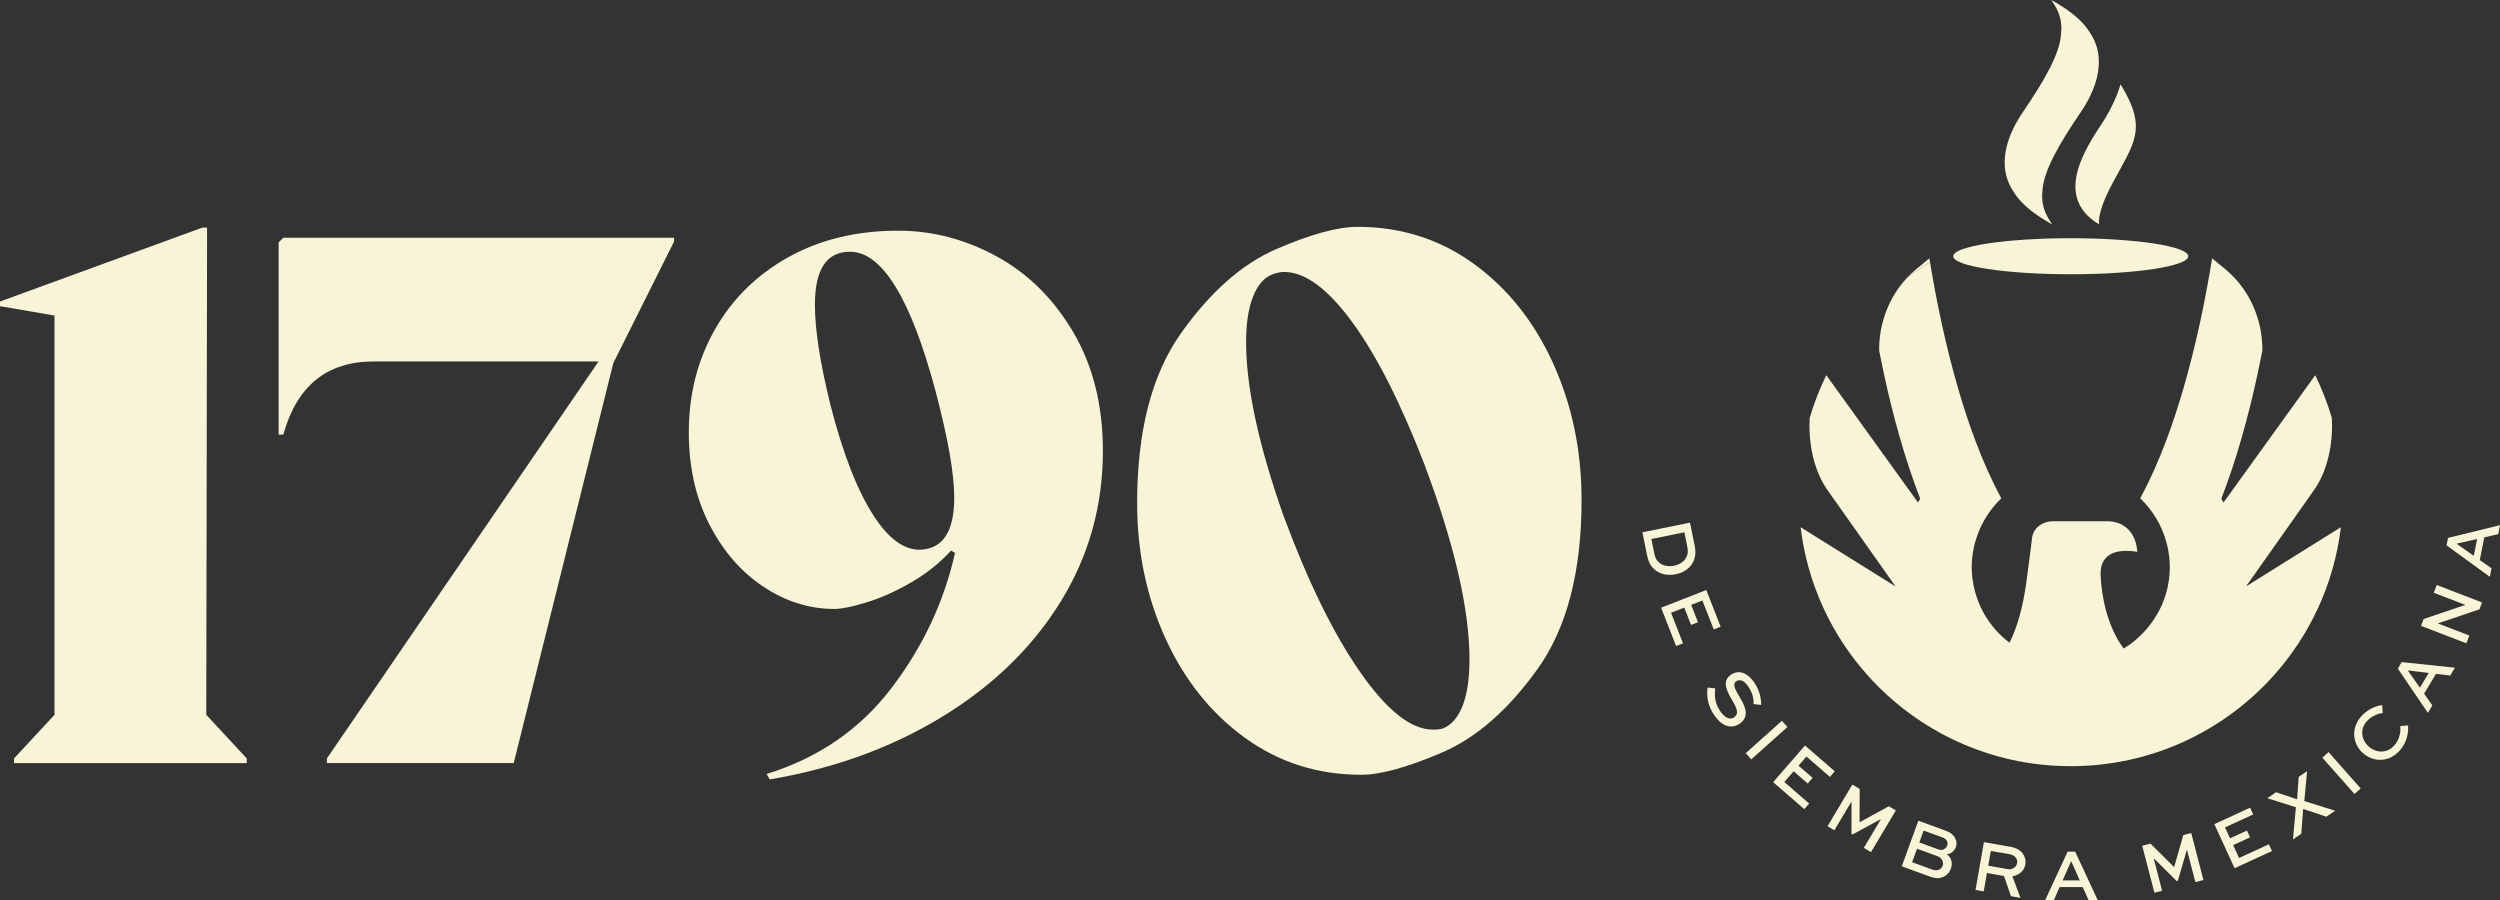 <svg viewBox="0 0 1936.89 697.42" xmlns="http://www.w3.org/2000/svg" data-name="Capa 2" id="Capa_2">
  <rect x="0" y="0" width="1936.89" height="697.42" fill="#333333" stroke="none"/>
  <defs>
    <style>
      .cls-1, .cls-2 {
        fill: #f8f4d6;
      }

      .cls-2 {
        fill-rule: evenodd;
      }
    </style>
  </defs>
  <g data-name="Layer 1" id="Layer_1">
    <g>
      <g>
        <path d="M1272.46,412.41l36.88-7.5,3.59,17.68c1.35,6.66.25,10.76-2.16,14.55-2.72,3.96-7.11,6.68-12.47,7.77-5.54,1.12-10.95.22-15.05-2.58-3.46-2.59-5.84-5.58-7.2-12.24l-3.59-17.68ZM1281.65,428.66c.95,4.68,2.35,6.05,4.6,7.88,2.86,1.89,6.75,2.56,10.7,1.76,3.84-.78,7.04-2.72,8.93-5.52,1.5-2.48,2.28-4.69,1.34-9.32l-2.26-11.07-25.58,5.2,2.25,11.07Z" class="cls-1"></path>
        <path d="M1310.16,484.18l-5.27-13.45-10.24,4.01,9.28,23.69-5.36,2.1-11.63-29.7,35-13.71,11.13,28.41-5.36,2.1-8.78-22.41-8.68,3.4,5.27,13.45-5.37,2.1Z" class="cls-1"></path>
        <path d="M1358.5,545.48c.39-2.78-.2-8.03-4.11-13.73-2.54-3.7-5.97-6.17-9.25-3.92-3.37,2.31-.36,7.01,2.53,11.94,3.42,5.81,8.85,14.95.2,20.86-7.5,5.14-14.69.86-19.77-6.55-5.6-8.17-5.87-15.8-5.12-21.42l5.92.69c-.55,4.08-.89,10.73,3.86,17.66,3.16,4.6,7.23,7.19,10.74,4.78,3.9-2.67,2.26-6.78-1.02-12.49-4.21-7.16-8.97-15.35-1.47-20.49,7.36-5.05,14.2.25,18.1,5.95,4.49,6.56,5.54,13.58,5.29,17.39l-5.92-.69Z" class="cls-1"></path>
        <path d="M1352.51,583.51l28.02-25.07,4.3,4.81-28.02,25.07-4.31-4.81Z" class="cls-1"></path>
        <path d="M1400.57,607.04l-10.93-9.49-7.22,8.32,19.24,16.69-3.78,4.35-24.11-20.93,24.67-28.41,23.07,20.01-3.77,4.35-18.2-15.79-6.12,7.06,10.92,9.48-3.78,4.35Z" class="cls-1"></path>
        <path d="M1444.01,656.89l13.08-21.96-.25-.14-21.51,11.7-.89-.53.05-24.49-.24-.15-13.08,21.96-5.29-3.15,19.23-32.29,5.69,3.38-.11,25.73.1.06,22.57-12.36,5.44,3.24-19.24,32.3-5.54-3.3Z" class="cls-1"></path>
        <path d="M1473.39,671.19l12.87-35.32,21.36,7.79c4,1.46,6.27,3.82,7.37,6.17.96,2.07,1.14,4.28.35,6.44-1.18,3.25-4.19,5.46-7.11,5.56,3.76,2.47,4.76,6.95,3.19,11.26-.95,2.6-2.78,4.94-5.99,6.34-2.32.99-5.16,1.55-10.24-.3l-21.79-7.95ZM1485.22,657.55l-3.81,10.44,15.95,5.81c1.68.61,3.5.66,4.98-.02,1.25-.59,2.29-1.74,2.76-3.04.47-1.3.35-2.63-.18-3.86-.66-1.53-1.96-2.86-3.75-3.51l-15.95-5.82ZM1490.35,643.49l-3.36,9.2,14.66,5.34c1.46.53,2.88.68,4.21.06,1.25-.58,2.26-1.68,2.74-2.98.43-1.19.34-2.45-.14-3.48-.62-1.33-1.78-2.18-3.46-2.8l-14.65-5.34Z" class="cls-1"></path>
        <path d="M1530.55,689.51l6.5-37.05,20.42,3.58c4.94.87,8.1,2.82,10.04,5.79,1.52,2.32,2.15,5.12,1.65,7.95-.88,4.99-4.83,8.22-10.03,9.18l6.2,16.64-7.32-1.28-5.44-15.64-13.17-2.3-2.5,14.24-6.35-1.11ZM1542.41,659.26l-2.01,11.46,15.2,2.67c3.36.59,6.64-1.53,7.2-4.7.25-1.42-.1-2.76-.88-3.96-1.44-2.13-3.46-2.65-5.44-3l-14.07-2.47Z" class="cls-1"></path>
        <path d="M1601.9,659.83h5.87l17.46,37.57h-7.08s-4.56-10.12-4.56-10.12h-17.89s-4.48,10.14-4.48,10.14h-6.73s17.41-37.58,17.41-37.58ZM1598.01,682.1h13.29s-6.45-14.57-6.45-14.57h-.35s-6.49,14.57-6.49,14.57Z" class="cls-1"></path>
        <path d="M1700.87,683.41l-6.43-24.76-.28.08-6.79,23.54-1.01.26-17.4-17.26-.28.08,6.43,24.75-5.96,1.55-9.45-36.4,6.41-1.67,18.24,18.18.11-.03,7.08-24.75,6.14-1.59,9.45,36.41-6.25,1.62Z" class="cls-1"></path>
        <path d="M1743.26,648.71l-13.13,6.03,4.59,9.99,23.11-10.62,2.4,5.23-28.97,13.31-15.68-34.15,27.71-12.73,2.4,5.23-21.86,10.04,3.89,8.47,13.13-6.03,2.4,5.23Z" class="cls-1"></path>
        <path d="M1787.42,597.47l-2.13,23.17,23.88,7.49-6.81,4.62-17.99-5.99-1.42,19.2-6.47,4.4,2.3-24.95-22.16-7,6.81-4.63,16.27,5.51,1.24-17.42,6.47-4.4Z" class="cls-1"></path>
        <path d="M1824.17,615.15l-24.93-28.17,4.83-4.28,24.92,28.17-4.83,4.28Z" class="cls-1"></path>
        <path d="M1865.67,562.04c.41,5.68-.85,12.96-6.19,19.14-8.09,9.36-20.19,9.72-28.55,2.49-8.24-7.11-9.7-19.25-1.83-28.36,4.48-5.18,10.82-8.39,16.52-9.01l.41,6.14c-4.58.46-9.5,3.06-12.51,6.54-5.38,6.23-4,14.5,1.88,19.58,5.92,5.12,14.29,5.12,19.79-1.24,3.84-4.45,4.93-10.12,4.43-14.82l6.04-.48Z" class="cls-1"></path>
        <path d="M1857.71,517.99l3.02-5.04,41.24,4.35-3.65,6.07-11.03-1.3-9.2,15.37,6.38,9.05-3.46,5.78-23.3-34.29ZM1874.82,532.81l6.83-11.42-15.81-1.95-.18.3,9.16,13.07Z" class="cls-1"></path>
        <path d="M1887.9,453.24l35.11,13.51-2.05,5.32-32.15,10.89-.03.06,24.36,9.37-2.32,6.02-35.11-13.51,2.05-5.33,32.16-10.89.02-.06-24.36-9.37,2.32-6.02Z" class="cls-1"></path>
        <path d="M1895.49,422.52l1.13-5.77,40.27-9.87-1.36,6.95-10.83,2.51-3.45,17.58,9.08,6.36-1.3,6.62-33.54-24.37ZM1916.6,430.65l2.57-13.05-15.54,3.52-.07.34,13.04,9.19Z" class="cls-1"></path>
      </g>
      <g>
        <ellipse ry="13.96" rx="91.02" cy="198.52" cx="1604.33" class="cls-1"></ellipse>
        <path d="M1494.81,200.14l-10.28,8.46c-2.42,1.99-4.66,4.15-6.8,6.4,5.64-4.23,11.5-8.19,17.56-11.85-.17-1.03-.32-2-.48-3.01Z" class="cls-2"></path>
        <path d="M1589.62,173.87c1.37,0-9.11-9.73-7.24-25.46.5-15.73,13.34-37.47,29.68-61.47,16.33-24.01,17.96-45.74,7.24-61.47-9.35-15.73-31.04-25.46-29.68-25.46-1.37,0,9.11,9.73,7.24,25.46-.5,15.73-13.34,37.47-29.68,61.47-16.33,24.01-17.96,45.74-7.24,61.47,9.35,15.73,31.04,25.46,29.68,25.46Z" class="cls-1"></path>
        <path d="M1642.88,65.28s-2.35,10.03-11.09,25.09c-8.73,15.05-45.69,59.85-5.38,83.5,0,0-2.69-7.53,10.08-31.54,16.83-31.66,27.88-42.29,6.38-77.05Z" class="cls-2"></path>
        <path d="M1740.08,454.38l52.67-74.58c10.65-15.08,15-36.28,13.82-56.14-3.37-11.41-7.67-22.42-12.84-32.94l-71.06,98.62c-.55-1-1.11-1.99-1.69-2.97,12.07-31.07,21.13-64.62,27.8-95.28,1.44-6.63,2.78-13.13,4.01-19.44.2-21.14-7.63-41.62-21.86-56.65-2.14-2.25-4.38-4.41-6.8-6.4l-10.28-8.46c-.16,1.01-.31,1.98-.48,3.01-4.64,28.17-11.7,63.41-22,98.67-3.9,13.35-8.26,26.68-13.14,39.64-5.9,15.68-12.59,30.73-20.06,44.61,9.3,8.94,16.23,20.18,19.91,32.78.42,1.41.79,2.84,1.13,4.28.19.83.35,1.66.51,2.5.36,1.86.67,3.74.88,5.65.04.4.07.8.11,1.2.22,2.26.35,4.54.35,6.86s-.14,4.56-.35,6.8c-.05.58-.12,1.16-.18,1.73-.24,2.09-.55,4.15-.97,6.18-.03.15-.05.3-.08.45-.45,2.11-1.01,4.17-1.64,6.21-.19.62-.39,1.24-.6,1.86-.57,1.69-1.19,3.36-1.87,4.99-.17.41-.33.84-.51,1.25-.78,1.78-1.66,3.51-2.58,5.21-.39.72-.79,1.42-1.2,2.13-.71,1.21-1.45,2.4-2.23,3.57-.58.88-1.17,1.75-1.79,2.6-.88,1.21-1.78,2.4-2.72,3.55-.65.79-1.32,1.56-1.99,2.33-.69.78-1.41,1.54-2.14,2.29-1.2,1.24-2.44,2.44-3.72,3.6-.73.66-1.46,1.33-2.22,1.97-.92.77-1.86,1.5-2.81,2.23-.65.49-1.31.97-1.98,1.44-1.35.96-2.75,1.83-4.16,2.7-9.69-13.11-16.54-32.33-17.83-56.32-.99-18.58,14.35-20.98,28.35-18.57,0,0,0-22.28-21.87-23.68h-43.67c-8.15,0-15.07,5.51-15.92,12.79-.96,8.07-2.47,19.7-4.4,34-2.6,19.34-7.07,35.31-13.11,47.29-3.71-2.86-7.19-5.99-10.3-9.46-.23-.26-.49-.51-.72-.77-1-1.15-1.93-2.35-2.86-3.56-.49-.64-1-1.26-1.47-1.92-.78-1.08-1.5-2.19-2.22-3.31-.55-.85-1.09-1.69-1.6-2.57-.61-1.05-1.19-2.11-1.75-3.19-.53-1.01-1.03-2.03-1.51-3.06-.48-1.03-.93-2.06-1.36-3.11-.47-1.15-.9-2.32-1.31-3.5-.35-1-.7-1.99-1.01-3.01-.39-1.31-.72-2.63-1.05-3.97-.23-.95-.48-1.89-.67-2.85-.31-1.53-.52-3.09-.73-4.65-.11-.81-.26-1.6-.34-2.42-.24-2.4-.38-4.82-.38-7.28,0-2.29.14-4.54.35-6.77.04-.47.08-.93.13-1.4.22-1.89.52-3.75.88-5.59.17-.91.37-1.82.58-2.72.22-.94.48-1.87.74-2.8,3.05-11.15,8.63-21.26,16.17-29.72.18-.21.39-.41.57-.62,1.13-1.25,2.27-2.49,3.48-3.66-7.48-13.88-14.17-28.92-20.06-44.61-4.88-12.97-9.24-26.29-13.14-39.64-10.3-35.26-17.36-70.51-22-98.67-6.06,3.66-11.92,7.62-17.56,11.85-14.23,15.02-22.07,35.51-21.86,56.65,1.23,6.3,2.57,12.81,4.01,19.44,6.68,30.66,15.74,64.2,27.8,95.28-.58.98-1.14,1.98-1.69,2.97l-71.06-98.62c-5.17,10.52-9.46,21.53-12.84,32.94-1.18,19.86,3.17,41.05,13.82,56.14l52.67,74.58-73.56-45.89c5.27,43.97,24.1,83.76,52.24,115.09,38.61,42.98,94.66,70.05,157.06,70.05s118.45-27.07,157.06-70.05c28.14-31.33,46.97-71.13,52.24-115.09l-73.56,45.89Z" class="cls-2"></path>
      </g>
    </g>
    <g>
      <path d="M160.41,192.61l-.6,361.21,31.36,33.78v3.62H10.86v-3.62l31.36-33.78V244.47L0,237.23v-3.62l156.79-57.29h3.62v16.28Z" class="cls-1"></path>
      <path d="M219.5,184.17h302.71v3.01l-47.03,94.07-77.18,309.95h-144.72v-3.62l210.45-307.54h-174.28c-36.17,0-59.5,18.9-69.95,56.69h-3.62v-148.95l3.62-3.62Z" class="cls-1"></path>
      <path d="M772.16,198.64c24.32,13.27,44.11,32.86,59.39,58.79,15.27,25.93,22.92,56.59,22.92,91.96,0,42.61-10.96,81.61-32.87,116.98-21.91,35.39-52.46,65.03-91.66,88.95-39.2,23.92-83.72,40.1-133.56,48.54l-2.42-4.22c40.19-12.45,72.46-34.67,96.78-66.64,24.32-31.96,40.71-66.83,49.15-104.62l-3.01-1.81c-8.85,9.65-19.21,17.9-31.06,24.73-11.87,6.84-23.32,11.97-34.37,15.37-11.07,3.42-19.4,5.13-25.03,5.13-19.29,0-37.59-5.73-54.87-17.19-17.3-11.45-31.27-27.53-41.91-48.24-10.66-20.7-15.98-44.52-15.98-71.46,0-29.34,6.73-55.87,20.2-79.6,13.47-23.71,32.47-42.41,56.98-56.08,24.52-13.66,52.86-20.5,85.03-20.5,26.53,0,51.96,6.63,76.29,19.9ZM631.36,236.03c0,19.3,4.01,45.23,12.06,77.79,9.65,37.79,20.89,66.54,33.77,86.23,12.86,19.7,26.33,28.14,40.4,25.33,14.48-2.81,21.71-16.08,21.71-39.8,0-18.49-4.83-46.03-14.48-82.61-19.29-71.96-41.41-107.94-66.33-107.94-18.08,0-27.13,13.67-27.13,41Z" class="cls-1"></path>
      <path d="M964.52,571.61c-26.34-19.09-46.84-44.72-61.51-76.88-14.69-32.15-22.01-67.14-22.01-104.93,0-55.87,11.35-99.79,34.07-131.75,22.71-31.96,47.33-53.67,73.87-65.12,26.53-11.46,47.44-17.19,62.72-17.19,33.77,0,63.82,9.55,90.15,28.64,26.33,19.1,46.83,44.83,61.51,77.19,14.68,32.37,22.01,67.64,22.01,105.84,0,55.47-11.36,99.09-34.07,130.85-22.72,31.76-47.44,53.36-74.17,64.82-26.74,11.45-47.55,17.19-62.41,17.19-33.77,0-63.82-9.55-90.15-28.65ZM1133.36,546.28c3.42-9.05,5.13-20.8,5.13-35.28,0-38.98-11.66-89.44-34.97-151.36-18.49-47.83-37.19-84.62-56.08-110.35-18.91-25.72-36.39-38.59-52.46-38.59-2.82,0-5.83.6-9.05,1.81-6.44,2.41-11.46,8.14-15.08,17.19-3.62,9.05-5.43,20.81-5.43,35.28,0,34.97,9.65,79.81,28.95,134.48,18.89,51.05,38.68,91.46,59.39,121.2,20.7,29.76,39.5,44.62,56.39,44.62,4.01,0,6.83-.39,8.44-1.21,6.43-2.81,11.35-8.74,14.77-17.79Z" class="cls-1"></path>
    </g>
  </g>
</svg>